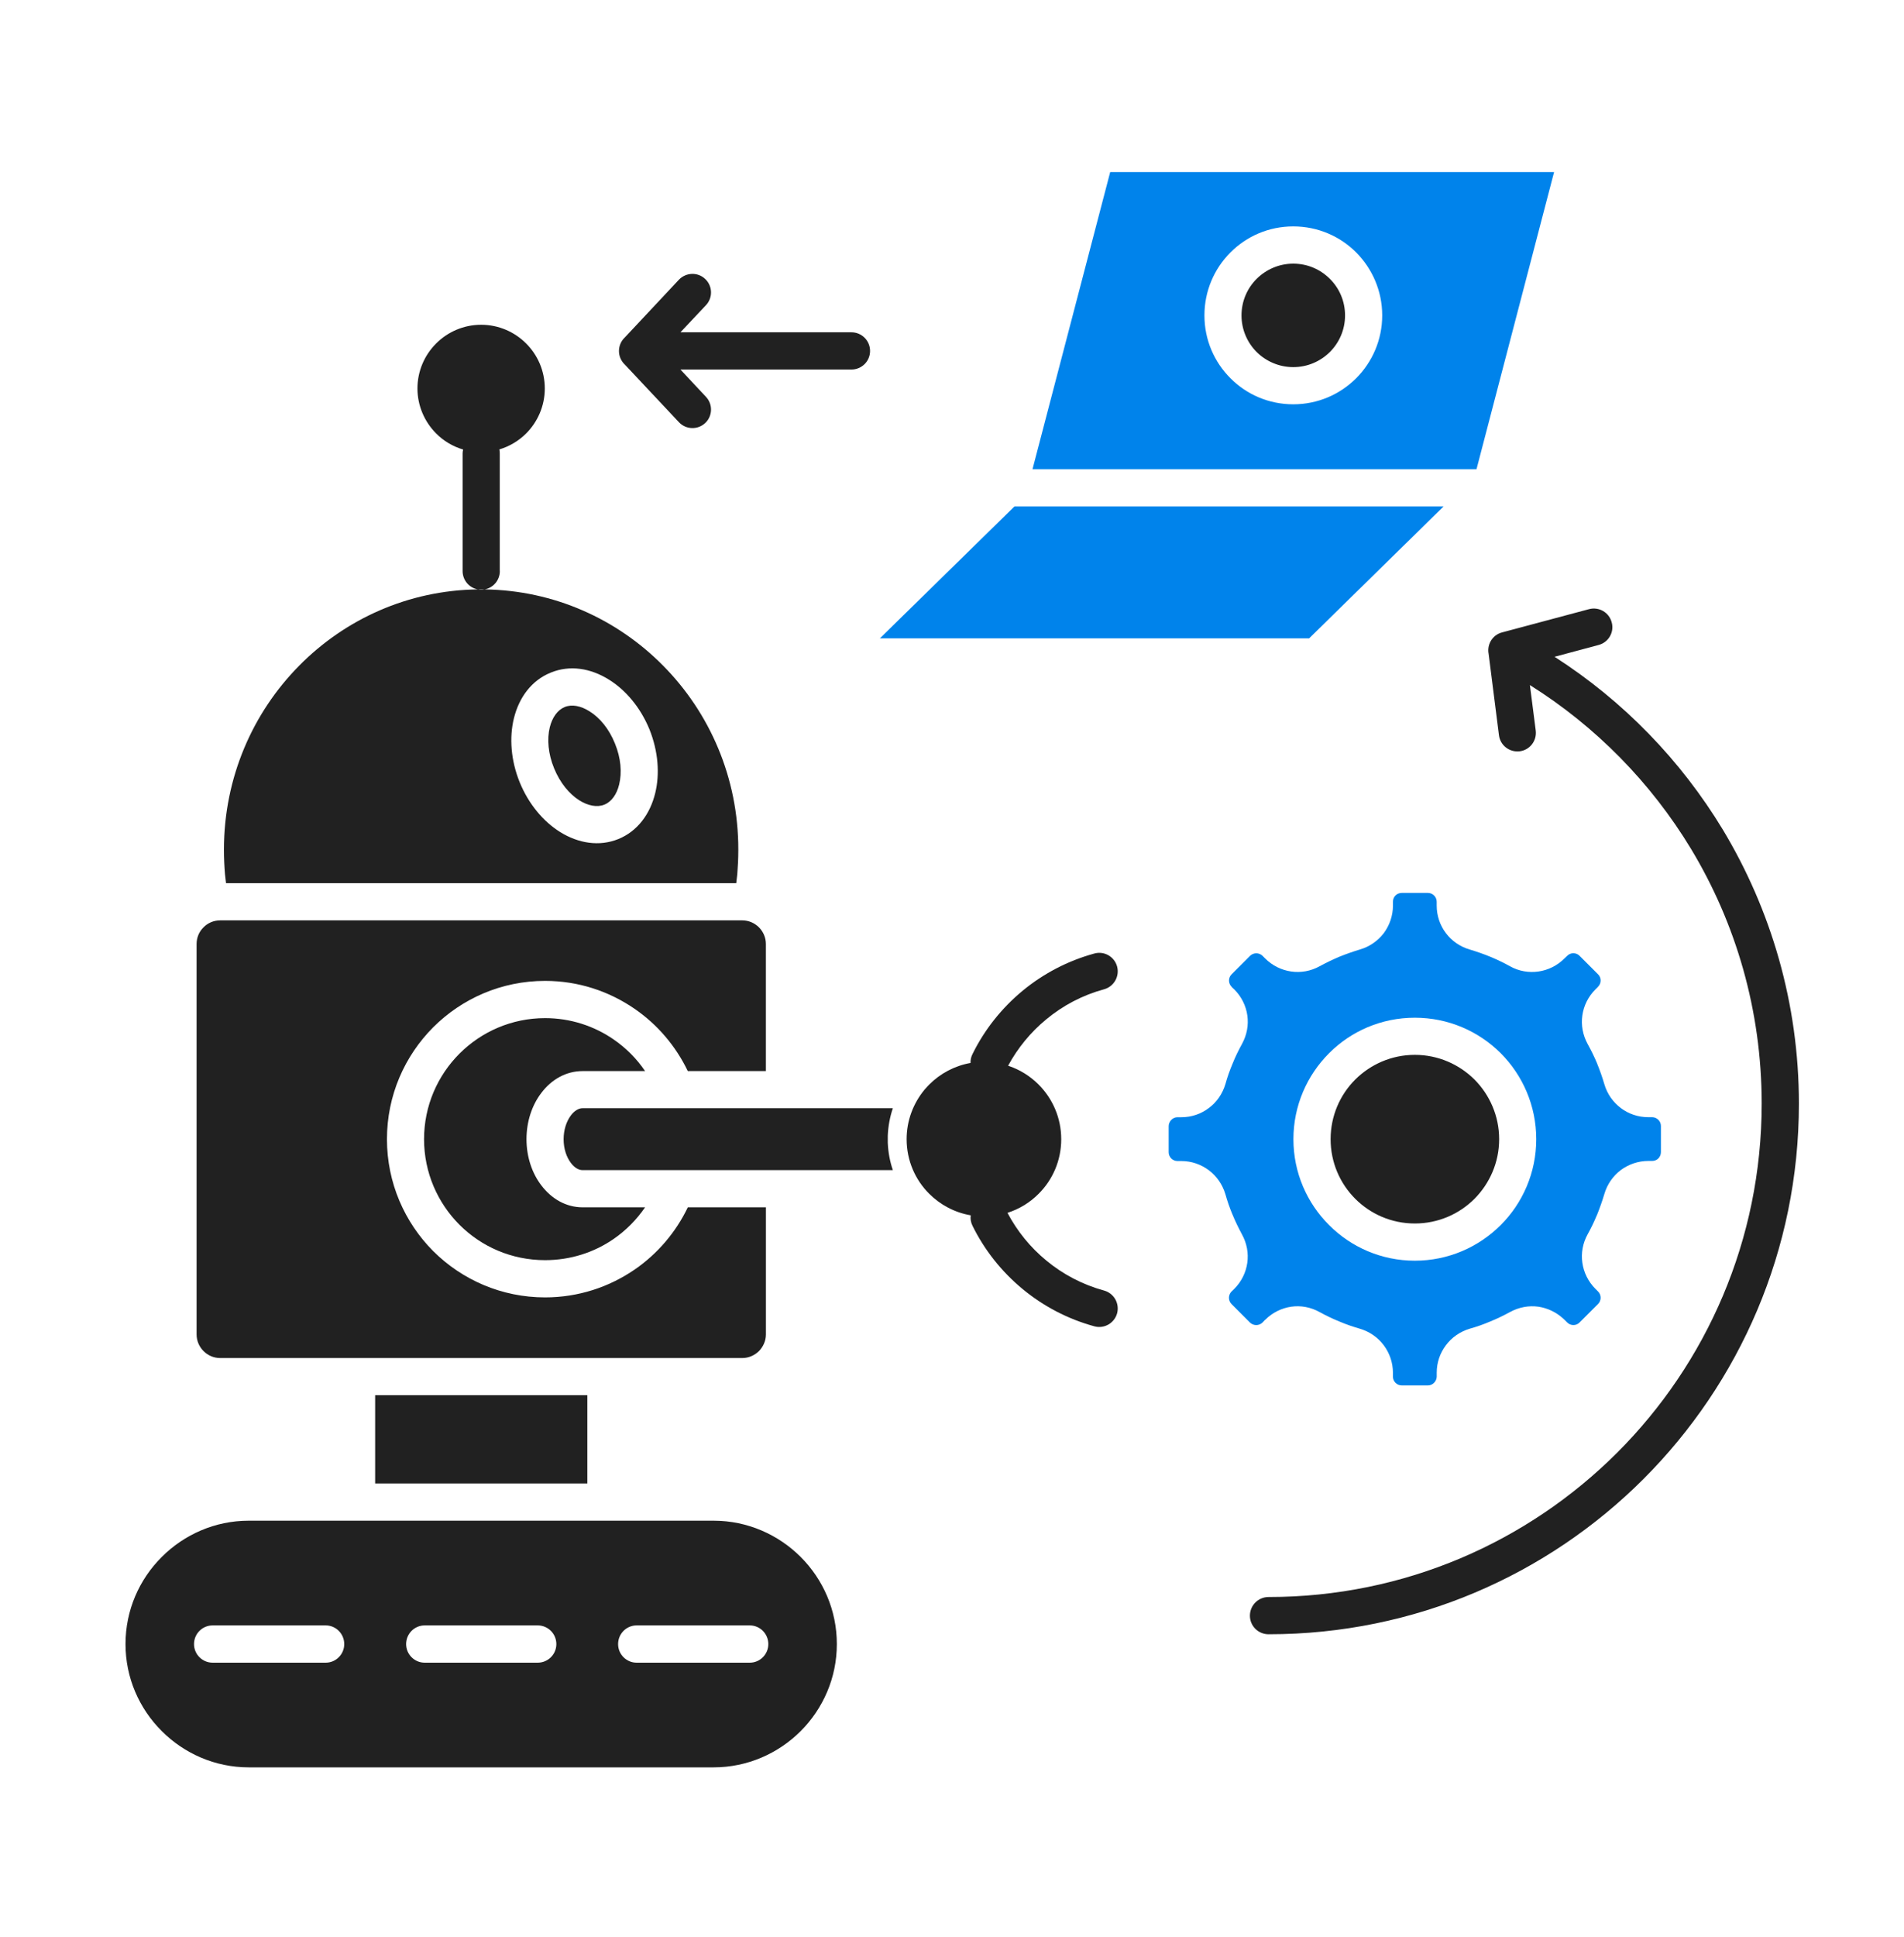 <svg width="60" height="61" viewBox="0 0 60 61" fill="none" xmlns="http://www.w3.org/2000/svg">
<path fill-rule="evenodd" clip-rule="evenodd" d="M15.273 18.564C17.469 18.594 19.453 19.506 20.893 20.962C22.362 22.444 23.269 24.493 23.266 26.762C23.266 27.039 23.253 27.294 23.234 27.533C23.224 27.626 23.214 27.72 23.201 27.816H7.123C7.113 27.747 7.106 27.68 7.099 27.613L7.09 27.533C7.07 27.294 7.057 27.038 7.057 26.762C7.057 24.493 7.964 22.444 9.432 20.962C10.874 19.503 12.86 18.592 15.058 18.564C15.093 18.571 15.129 18.574 15.166 18.574C15.203 18.574 15.239 18.571 15.273 18.564ZM15.273 18.564C15.545 18.514 15.751 18.275 15.751 17.986H15.749V14.282C15.749 14.238 15.746 14.195 15.736 14.155C16.058 14.059 16.348 13.883 16.58 13.653C16.942 13.289 17.168 12.787 17.168 12.236C17.168 11.681 16.942 11.18 16.58 10.818C16.218 10.456 15.716 10.229 15.162 10.229C14.607 10.229 14.106 10.456 13.744 10.818C13.382 11.18 13.155 11.681 13.155 12.236C13.155 12.786 13.382 13.288 13.744 13.653C13.977 13.887 14.269 14.062 14.595 14.159C14.585 14.198 14.578 14.238 14.578 14.282V17.986C14.578 18.275 14.784 18.514 15.058 18.564C15.093 18.564 15.128 18.564 15.163 18.564C15.2 18.564 15.236 18.564 15.273 18.564ZM19.093 47.896H22.488C23.555 47.896 24.527 48.335 25.232 49.038C25.936 49.743 26.371 50.712 26.371 51.782C26.371 52.848 25.936 53.818 25.232 54.523C24.527 55.227 23.555 55.665 22.488 55.665H7.839C6.772 55.665 5.802 55.227 5.098 54.523C4.39 53.818 3.955 52.848 3.955 51.782C3.955 50.713 4.39 49.743 5.098 49.038C5.802 48.334 6.772 47.896 7.839 47.896H11.234H19.093ZM18.509 46.724H11.822V43.943H18.509V46.724ZM24.135 33.735H21.674C21.295 32.945 20.718 32.27 20.004 31.778C19.197 31.22 18.224 30.894 17.177 30.894C15.802 30.894 14.556 31.452 13.652 32.355C12.752 33.257 12.194 34.502 12.194 35.88C12.194 37.256 12.752 38.502 13.652 39.406C14.556 40.306 15.802 40.863 17.177 40.863C18.224 40.863 19.197 40.538 20.004 39.983C20.719 39.491 21.297 38.814 21.675 38.026H24.136V42.029C24.136 42.232 24.049 42.418 23.917 42.554C23.781 42.687 23.595 42.773 23.392 42.773H19.093H11.234H6.939C6.732 42.773 6.546 42.687 6.414 42.554C6.278 42.418 6.195 42.232 6.195 42.029V29.732C6.195 29.525 6.278 29.339 6.414 29.207C6.547 29.071 6.732 28.988 6.939 28.988H23.391C23.593 28.988 23.78 29.071 23.916 29.207C24.048 29.34 24.135 29.525 24.135 29.732V33.735ZM20.328 33.735H18.359C17.841 33.735 17.379 33.997 17.057 34.425C16.767 34.805 16.591 35.319 16.591 35.88C16.591 36.438 16.767 36.954 17.057 37.332C17.379 37.76 17.841 38.026 18.359 38.026H20.328C20.062 38.414 19.727 38.753 19.338 39.022C18.728 39.444 17.98 39.69 17.176 39.69C16.123 39.69 15.17 39.266 14.479 38.575C13.792 37.887 13.363 36.934 13.363 35.88C13.363 34.827 13.791 33.874 14.482 33.183C15.17 32.496 16.123 32.067 17.176 32.067C17.98 32.067 18.727 32.317 19.338 32.739C19.727 33.007 20.062 33.342 20.328 33.735ZM27.976 35.991C27.989 36.293 28.043 36.582 28.136 36.854V36.855H24.721H18.36C18.226 36.855 18.097 36.769 17.991 36.629C17.851 36.443 17.761 36.182 17.761 35.882C17.761 35.582 17.851 35.317 17.991 35.13C18.097 34.991 18.227 34.904 18.36 34.904H24.721H28.136C28.043 35.18 27.989 35.469 27.976 35.772V35.784V35.801V35.808V35.831V35.841V35.848V35.88V35.911V35.92V35.927V35.951V35.958V35.974V35.991ZM44.585 33.224C45.319 33.224 45.983 33.523 46.465 34.001C46.943 34.482 47.242 35.147 47.242 35.88C47.242 36.612 46.943 37.276 46.465 37.758C45.983 38.239 45.32 38.535 44.585 38.535C43.85 38.535 43.189 38.239 42.708 37.758C42.226 37.276 41.931 36.612 41.931 35.88C41.931 35.147 42.226 34.482 42.708 34.001C43.189 33.523 43.852 33.224 44.585 33.224ZM47.89 23.663C48.209 23.623 48.435 23.331 48.395 23.009L48.211 21.577C50.281 22.875 52.024 24.646 53.29 26.739C54.702 29.081 55.515 31.825 55.515 34.761C55.515 39.053 53.775 42.94 50.965 45.75C48.151 48.562 44.268 50.3 39.976 50.3C39.65 50.3 39.388 50.563 39.388 50.889C39.388 51.211 39.65 51.473 39.976 51.473C44.59 51.473 48.769 49.604 51.792 46.581C54.818 43.554 56.688 39.375 56.688 34.761C56.688 31.605 55.81 28.656 54.293 26.134C52.964 23.938 51.148 22.071 48.988 20.686L50.377 20.314C50.689 20.232 50.876 19.91 50.789 19.601C50.707 19.289 50.387 19.103 50.075 19.186L47.332 19.919C47.178 19.959 47.046 20.061 46.966 20.211C46.903 20.334 46.887 20.467 46.91 20.59L47.236 23.157C47.276 23.476 47.568 23.702 47.89 23.663ZM40.754 8.304C41.207 8.304 41.612 8.487 41.907 8.782C42.203 9.074 42.386 9.483 42.386 9.935C42.386 10.384 42.203 10.793 41.907 11.088C41.611 11.38 41.207 11.563 40.754 11.563C40.306 11.563 39.897 11.38 39.601 11.088C39.306 10.792 39.123 10.384 39.123 9.935C39.123 9.483 39.306 9.074 39.601 8.782C39.898 8.487 40.306 8.304 40.754 8.304ZM22.222 13.325C22.458 13.103 22.468 12.734 22.246 12.498L21.442 11.639H26.83C27.156 11.639 27.418 11.377 27.418 11.054C27.418 10.729 27.156 10.466 26.83 10.466H21.442L22.246 9.613C22.468 9.377 22.458 9.008 22.222 8.786C21.987 8.563 21.618 8.577 21.395 8.809L19.691 10.627C19.577 10.733 19.505 10.886 19.505 11.056C19.505 11.225 19.578 11.378 19.691 11.484L21.395 13.298C21.618 13.535 21.987 13.544 22.222 13.325ZM17.794 22.269C18.022 22.175 18.305 22.232 18.574 22.402C18.9 22.603 19.193 22.956 19.378 23.416C19.567 23.875 19.603 24.334 19.511 24.709C19.437 25.014 19.275 25.25 19.045 25.343C18.817 25.436 18.534 25.379 18.265 25.213C17.939 25.01 17.647 24.654 17.461 24.199C17.272 23.74 17.235 23.278 17.325 22.907C17.402 22.601 17.564 22.365 17.794 22.269ZM19.193 21.408C18.61 21.042 17.953 20.939 17.355 21.185C16.754 21.428 16.356 21.962 16.193 22.63C16.047 23.231 16.097 23.948 16.376 24.636C16.658 25.328 17.123 25.875 17.648 26.204C18.231 26.566 18.888 26.669 19.486 26.427C20.087 26.181 20.485 25.646 20.648 24.979C20.795 24.377 20.744 23.664 20.466 22.972C20.183 22.282 19.718 21.734 19.193 21.408ZM12.798 51.783C12.798 52.105 13.06 52.368 13.383 52.368H16.944C17.27 52.368 17.532 52.105 17.532 51.783C17.532 51.457 17.27 51.194 16.944 51.194H13.383C13.06 51.194 12.798 51.457 12.798 51.783ZM19.478 51.783C19.478 52.105 19.74 52.368 20.062 52.368H23.627C23.95 52.368 24.212 52.105 24.212 51.783C24.212 51.457 23.95 51.194 23.627 51.194H20.062C19.74 51.194 19.478 51.457 19.478 51.783ZM6.114 51.783C6.114 52.105 6.376 52.368 6.702 52.368H10.263C10.585 52.368 10.848 52.105 10.848 51.783C10.848 51.457 10.585 51.194 10.263 51.194H6.702C6.376 51.194 6.114 51.457 6.114 51.783ZM35.203 30.441C35.118 30.131 34.798 29.945 34.486 30.032C33.64 30.264 32.876 30.669 32.231 31.2C31.567 31.748 31.025 32.429 30.647 33.197C30.6 33.289 30.58 33.387 30.584 33.479C30.082 33.568 29.631 33.811 29.285 34.157C29.243 34.198 29.206 34.24 29.168 34.283L29.135 34.319L29.125 34.332C28.78 34.754 28.57 35.292 28.57 35.88C28.57 36.551 28.842 37.163 29.284 37.601C29.633 37.949 30.084 38.191 30.59 38.278C30.575 38.388 30.593 38.501 30.646 38.607C31.024 39.375 31.566 40.056 32.23 40.604C32.875 41.136 33.639 41.542 34.486 41.774C34.798 41.859 35.116 41.674 35.203 41.365C35.286 41.053 35.103 40.734 34.794 40.648C34.11 40.461 33.492 40.133 32.971 39.701C32.469 39.289 32.054 38.777 31.748 38.2C32.123 38.08 32.459 37.874 32.728 37.602C33.17 37.164 33.442 36.553 33.442 35.882C33.442 35.208 33.17 34.6 32.728 34.158C32.462 33.892 32.134 33.686 31.768 33.566C32.071 33.008 32.478 32.51 32.971 32.105C33.492 31.672 34.11 31.344 34.794 31.158C35.103 31.072 35.286 30.752 35.203 30.441Z" fill="#212121"/>
<path d="M27.727 20.106H41.254L45.492 15.95H31.969L27.727 20.106Z" fill="#0083EB"/>
<path fill-rule="evenodd" clip-rule="evenodd" d="M48.973 5.42H34.985L32.537 14.777H46.529L48.973 5.42ZM42.737 7.951C42.23 7.443 41.528 7.131 40.754 7.131C39.981 7.131 39.28 7.443 38.775 7.951C38.266 8.459 37.955 9.161 37.955 9.934C37.955 10.707 38.266 11.405 38.775 11.913C39.279 12.422 39.981 12.734 40.754 12.734C41.528 12.734 42.228 12.422 42.737 11.913C43.242 11.406 43.557 10.707 43.557 9.934C43.557 9.161 43.242 8.46 42.737 7.951Z" fill="#0083EB"/>
<path fill-rule="evenodd" clip-rule="evenodd" d="M36.828 35.466V36.293C36.828 36.369 36.861 36.44 36.912 36.489C36.962 36.538 37.031 36.568 37.104 36.568H37.227C37.549 36.568 37.848 36.675 38.094 36.858C38.34 37.044 38.523 37.303 38.616 37.615C38.675 37.825 38.746 38.03 38.828 38.229L38.841 38.258C38.927 38.468 39.027 38.673 39.136 38.876C39.292 39.158 39.348 39.47 39.306 39.772C39.263 40.078 39.123 40.366 38.893 40.596L38.807 40.679C38.754 40.732 38.727 40.806 38.727 40.875C38.727 40.945 38.754 41.018 38.807 41.071L39.391 41.656C39.444 41.708 39.518 41.735 39.587 41.735C39.657 41.735 39.73 41.708 39.783 41.656L39.866 41.569H39.87C40.099 41.339 40.388 41.2 40.69 41.156C40.992 41.113 41.304 41.169 41.586 41.326C41.785 41.436 41.995 41.536 42.204 41.621C42.416 41.712 42.629 41.784 42.848 41.848C43.16 41.94 43.42 42.123 43.605 42.369C43.788 42.615 43.895 42.914 43.895 43.236V43.359C43.895 43.432 43.925 43.502 43.975 43.552C44.025 43.602 44.094 43.635 44.17 43.635H45C45.073 43.635 45.143 43.602 45.192 43.552C45.241 43.501 45.275 43.432 45.275 43.359V43.236C45.275 42.914 45.379 42.615 45.565 42.369C45.748 42.123 46.01 41.94 46.318 41.848C46.534 41.788 46.751 41.712 46.963 41.621C47.175 41.535 47.381 41.435 47.581 41.326C47.866 41.17 48.178 41.114 48.48 41.156C48.766 41.2 49.038 41.326 49.261 41.531C49.274 41.541 49.288 41.555 49.301 41.568L49.388 41.654C49.44 41.707 49.511 41.734 49.583 41.734C49.654 41.734 49.723 41.707 49.775 41.654L50.36 41.069C50.413 41.017 50.44 40.943 50.44 40.874C50.44 40.803 50.413 40.731 50.36 40.678L50.277 40.595C50.047 40.365 49.908 40.077 49.864 39.771C49.821 39.469 49.875 39.157 50.031 38.875C50.141 38.679 50.234 38.483 50.317 38.283L50.33 38.256C50.416 38.04 50.493 37.823 50.556 37.611C50.646 37.3 50.831 37.039 51.074 36.854C51.32 36.672 51.622 36.565 51.944 36.565H52.064C52.14 36.565 52.211 36.536 52.26 36.485C52.309 36.435 52.34 36.366 52.34 36.289V35.462C52.34 35.389 52.309 35.319 52.26 35.27C52.211 35.221 52.14 35.187 52.064 35.187H51.944C51.622 35.187 51.32 35.084 51.074 34.897C50.831 34.715 50.645 34.452 50.556 34.144C50.493 33.928 50.416 33.711 50.33 33.499V33.496C50.243 33.289 50.143 33.083 50.031 32.882C49.875 32.596 49.821 32.284 49.864 31.982C49.908 31.676 50.047 31.39 50.277 31.161L50.33 31.109C50.34 31.099 50.35 31.085 50.36 31.076C50.413 31.023 50.44 30.953 50.44 30.88C50.44 30.81 50.413 30.741 50.36 30.688L49.775 30.103C49.723 30.05 49.652 30.023 49.58 30.023C49.509 30.023 49.44 30.05 49.388 30.103L49.301 30.186C49.071 30.416 48.783 30.555 48.48 30.599C48.178 30.642 47.863 30.59 47.581 30.432C47.385 30.322 47.189 30.23 46.992 30.146L46.962 30.134C46.75 30.047 46.533 29.971 46.317 29.907C46.008 29.817 45.745 29.632 45.564 29.39C45.377 29.143 45.274 28.841 45.274 28.519V28.399C45.274 28.323 45.241 28.253 45.191 28.203C45.141 28.154 45.072 28.124 44.999 28.124H44.172C44.095 28.124 44.025 28.154 43.976 28.203C43.925 28.254 43.896 28.323 43.896 28.399V28.519C43.896 28.841 43.789 29.143 43.607 29.39C43.42 29.632 43.161 29.818 42.85 29.907C42.638 29.971 42.421 30.047 42.205 30.134C41.995 30.224 41.787 30.323 41.587 30.432C41.305 30.588 40.993 30.642 40.691 30.599C40.385 30.555 40.097 30.416 39.867 30.186L39.785 30.104C39.732 30.052 39.659 30.025 39.59 30.025C39.519 30.025 39.447 30.052 39.394 30.104L38.809 30.689C38.756 30.742 38.729 30.812 38.729 30.881C38.729 30.954 38.756 31.024 38.809 31.077V31.081L38.862 31.133C38.871 31.143 38.885 31.153 38.895 31.163C39.124 31.392 39.264 31.68 39.307 31.983C39.35 32.285 39.294 32.597 39.137 32.883C39.027 33.082 38.927 33.288 38.842 33.5C38.752 33.712 38.675 33.929 38.616 34.145C38.523 34.454 38.34 34.717 38.094 34.898C37.848 35.085 37.549 35.188 37.227 35.188H37.104C37.031 35.188 36.961 35.221 36.912 35.271C36.862 35.322 36.828 35.393 36.828 35.466ZM47.292 33.173C46.598 32.48 45.641 32.054 44.585 32.054C43.528 32.054 42.572 32.48 41.882 33.173C41.188 33.867 40.759 34.825 40.759 35.88C40.759 36.936 41.188 37.893 41.882 38.584C42.572 39.278 43.529 39.707 44.585 39.707C45.641 39.707 46.598 39.278 47.292 38.584C47.982 37.894 48.411 36.936 48.411 35.88C48.411 34.825 47.984 33.867 47.292 33.173Z" fill="#0083EB"/>
</svg>
